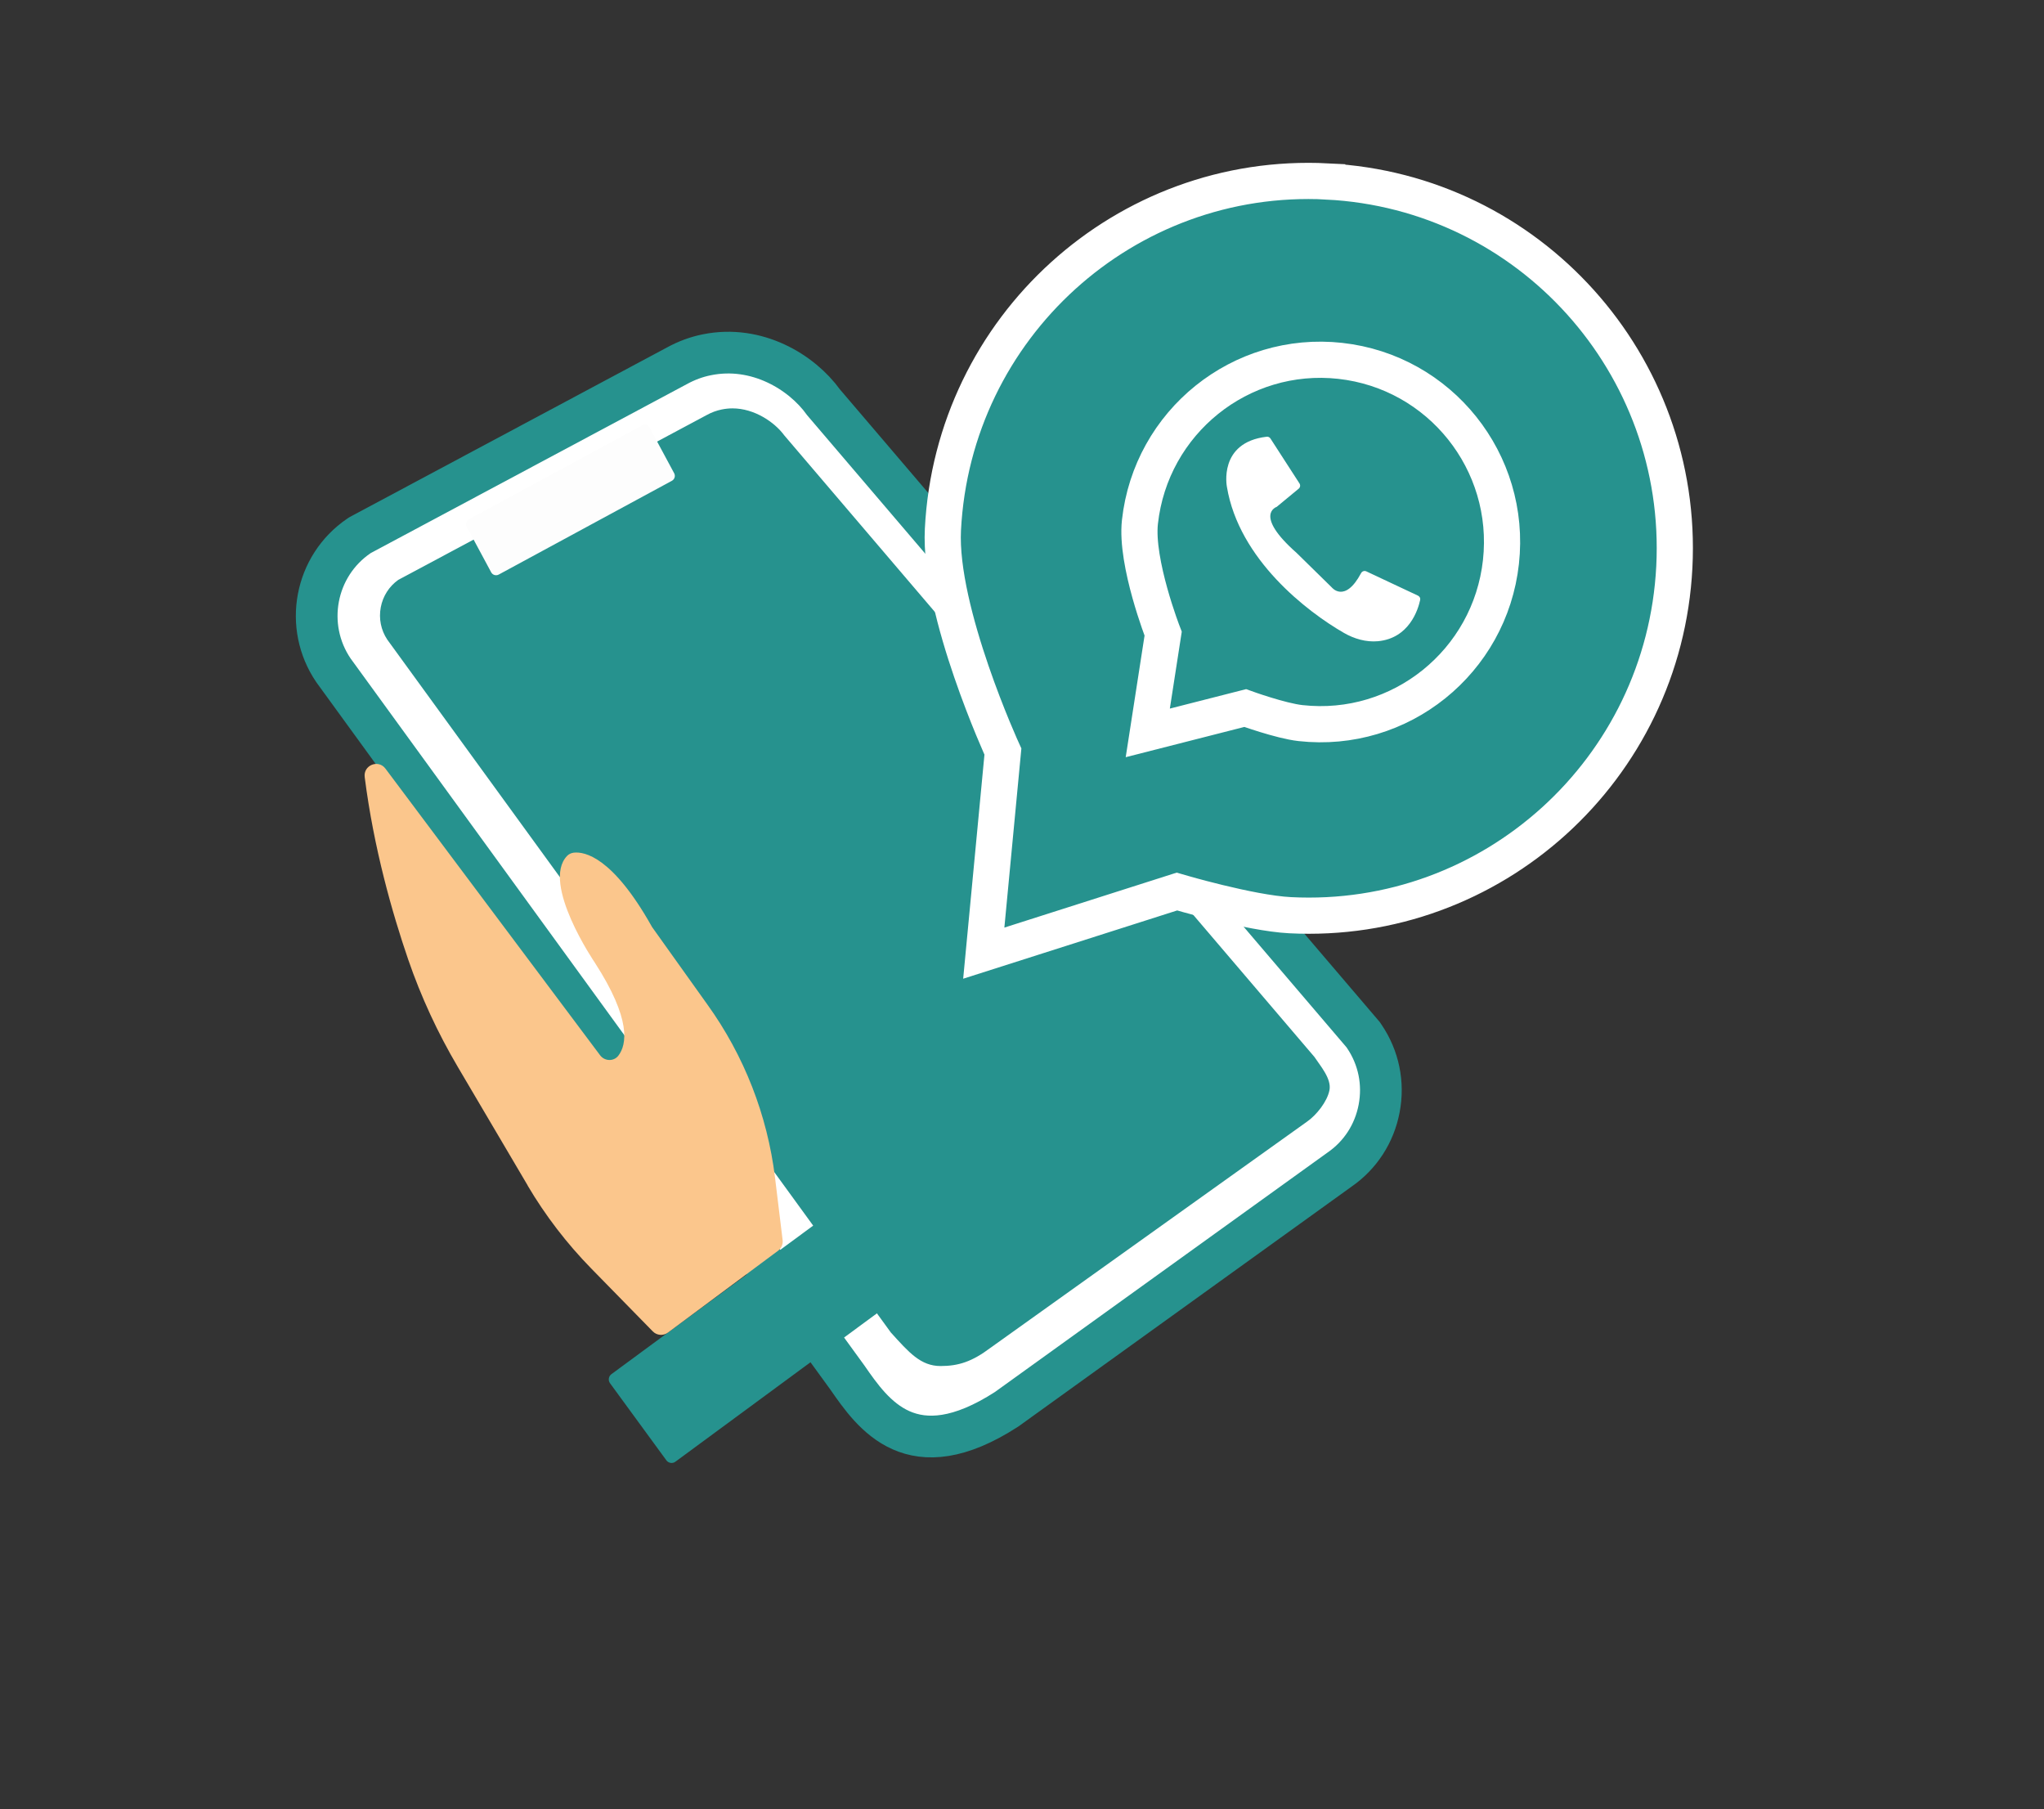 <svg width="226" height="200" viewBox="0 0 226 200" fill="none" xmlns="http://www.w3.org/2000/svg">
<rect x="0" y="0" width="226" height="200" fill="#333333" stroke="none"/>
<path d="M152.684 116.581L87.547 42.916C86.295 41.21 83.68 39.4 80.816 39.4C80.344 39.4 79.872 39.452 79.409 39.547C78.74 39.685 78.08 39.926 77.462 40.271L37.388 61.706C36.196 62.559 35.39 63.826 35.115 65.273C34.841 66.738 35.043 70.213 35.867 71.454L97.434 155.804C98.987 158.044 104.132 157.913 106.713 157.913C107.391 157.913 114.505 153.05 115.148 152.852L145.936 131.343C147.171 130.49 151.558 127.35 151.841 125.86C152.124 124.387 153.508 122.883 152.684 121.642V116.581Z" fill="white"/>
<path d="M111.294 155.783C100.815 162.55 96.531 156.362 93.685 152.261L36.866 74.094C33.553 69.217 34.808 62.561 39.676 59.243L39.822 59.148L74.85 40.432C75.893 39.861 77.01 39.444 78.156 39.217C83.665 38.096 88.649 41.113 91.058 44.474L150.715 114.367L150.854 114.572C152.437 116.908 153.021 119.735 152.488 122.532C151.963 125.3 150.409 127.701 148.102 129.29L111.294 155.783ZM111.294 155.783L111.25 155.812" stroke="#26928E" stroke-width="4.61" stroke-miterlimit="10"/>
<path d="M145.303 116.798L86.718 48.128C85.653 46.678 83.427 45.141 80.99 45.141C80.588 45.141 80.187 45.185 79.793 45.265C79.224 45.382 78.662 45.587 78.136 45.88L44.035 64.099C43.02 64.823 42.334 65.9 42.101 67.13C41.867 68.375 42.116 69.642 42.816 70.696L98.496 147.289C100.496 149.5 101.8 151 103.996 151C105.996 151 107.496 150.5 109.496 149L144.496 124C145.547 123.276 146.755 121.767 146.996 120.5C147.237 119.248 146.003 117.846 145.303 116.791V116.798Z" fill="#26928E"/>
<path d="M71.003 47.029L51.852 57.397C51.554 57.559 51.443 57.932 51.604 58.231L54.31 63.264C54.471 63.563 54.843 63.674 55.141 63.513L74.292 53.144C74.59 52.983 74.701 52.61 74.54 52.311L71.834 47.278C71.673 46.979 71.301 46.867 71.003 47.029Z" fill="#FDFDFD"/>
<path d="M146.749 20.054C124.419 18.911 105.394 36.148 104.256 58.541C103.796 67.635 110.889 83.078 110.889 83.078L108.773 105.361L130.126 98.551C130.126 98.551 138.182 100.938 142.634 101.165C164.964 102.307 183.989 85.07 185.127 62.678C186.266 40.278 169.08 21.196 146.749 20.061V20.054Z" fill="#26928E" stroke="white" stroke-width="4" stroke-miterlimit="10"/>
<path d="M148.201 39.89C137.175 38.667 127.257 46.649 126.039 57.699C125.542 62.187 128.607 70.044 128.607 70.044L126.907 81.013L137.678 78.267C137.678 78.267 141.597 79.688 143.794 79.93C154.82 81.153 164.738 73.171 165.956 62.121C167.175 51.064 159.221 41.113 148.194 39.89H148.201Z" stroke="white" stroke-width="4" stroke-miterlimit="10"/>
<path d="M140.466 48.465L143.684 53.445C143.801 53.628 143.764 53.877 143.596 54.016L141.159 56.03C141.159 56.03 138.554 56.872 143.363 61.119L147.245 64.926C147.245 64.926 148.683 66.742 150.493 63.352C150.602 63.147 150.85 63.059 151.062 63.154L156.783 65.842C156.965 65.93 157.068 66.12 157.024 66.318C156.798 67.372 155.82 70.557 152.353 70.88C151.04 70.997 149.734 70.616 148.588 69.957C144.552 67.636 136.992 61.858 135.657 53.818C135.657 53.818 134.671 48.898 140.057 48.275C140.218 48.253 140.385 48.334 140.473 48.473L140.466 48.465Z" fill="white"/>
<path d="M74.677 161.575L100.033 142.914C100.351 142.679 100.42 142.23 100.186 141.911L93.958 133.391C93.725 133.071 93.277 133.002 92.959 133.236L67.603 151.898C67.285 152.133 67.216 152.582 67.449 152.901L73.678 161.421C73.911 161.741 74.359 161.81 74.677 161.575Z" fill="#26928E"/>
<path d="M58.342 131.034L50.621 117.941C48.395 114.17 46.549 110.186 45.126 106.042C43.382 100.96 41.324 93.769 40.324 85.898C40.156 84.587 41.828 83.906 42.616 84.96L66.355 116.652C66.851 117.311 67.851 117.355 68.361 116.703C69.31 115.481 69.821 112.683 65.771 106.415C65.771 106.415 59.801 97.636 62.699 94.612C62.896 94.406 63.158 94.289 63.436 94.253C64.654 94.114 67.727 94.743 71.996 102.293C72.039 102.366 72.069 102.417 72.105 102.483L78.206 111.029C82.27 116.674 84.847 123.257 85.693 130.17L86.532 137.075C86.591 137.536 86.394 137.99 86.022 138.261L73.849 147.304C73.338 147.685 72.623 147.626 72.178 147.172L65.362 140.209C62.662 137.448 60.298 134.365 58.335 131.041L58.342 131.034Z" fill="#FBC68C"/>
</svg>
